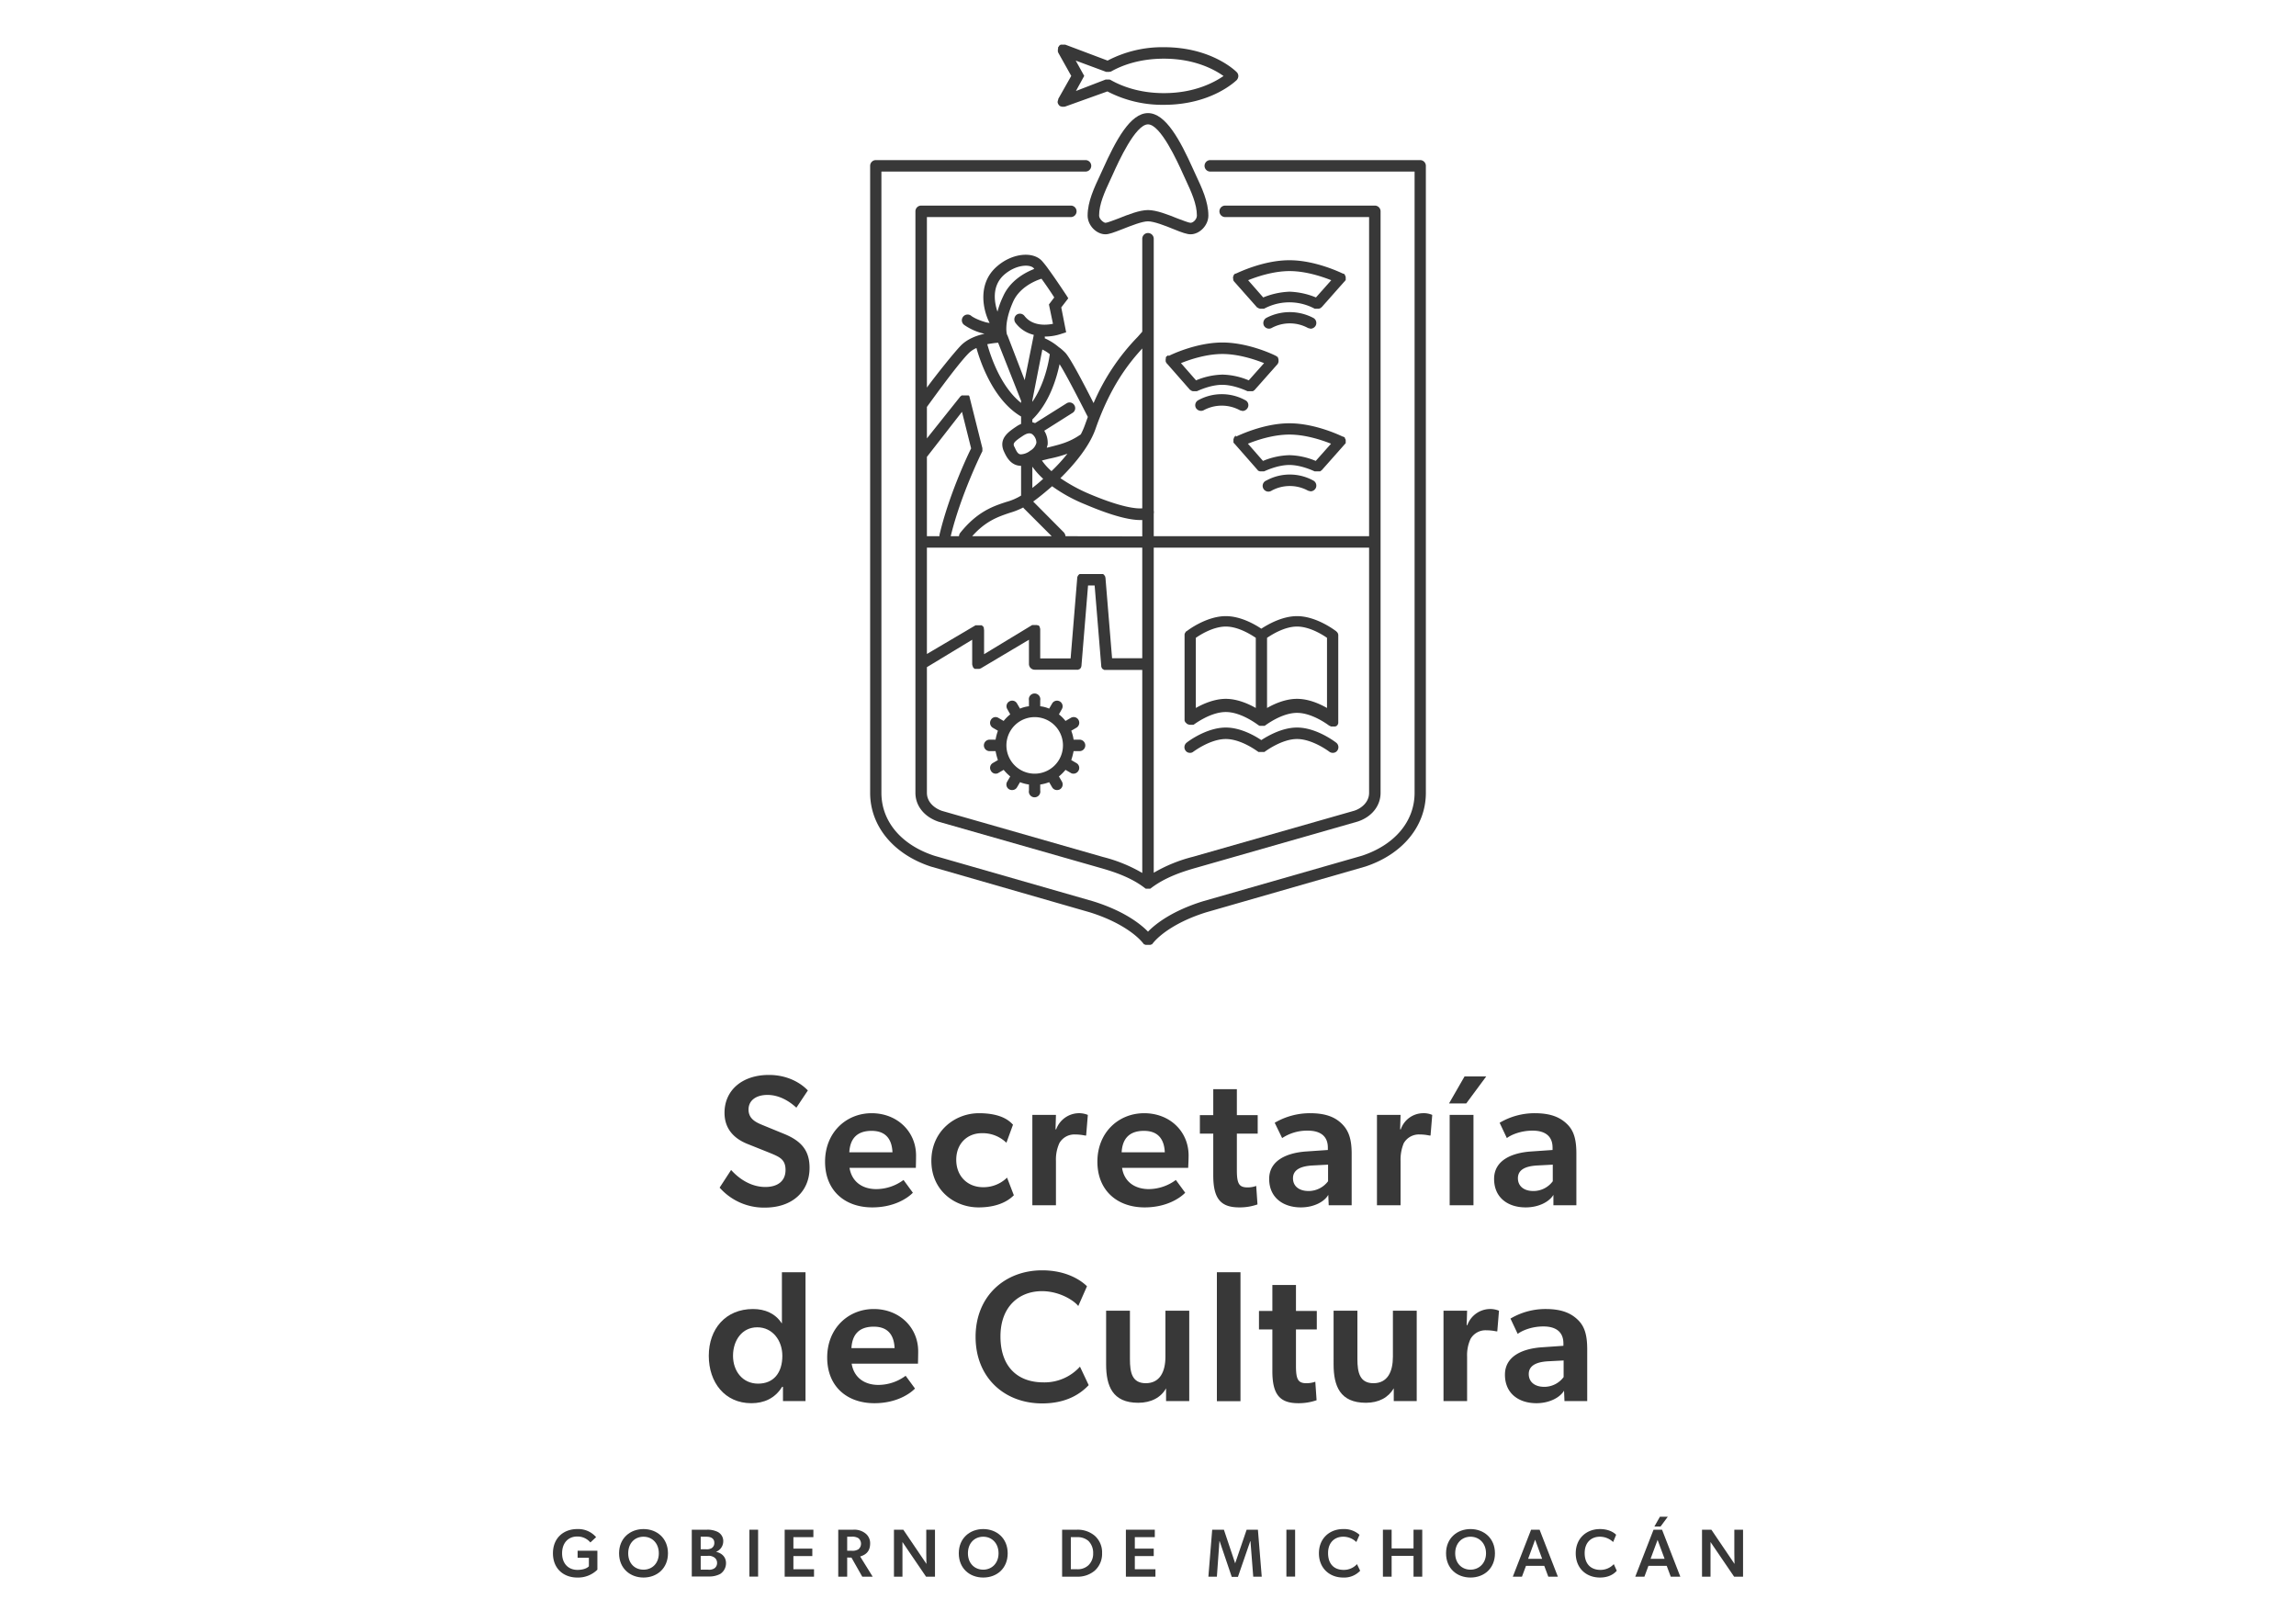 <svg id="Capa_1" data-name="Capa 1" xmlns="http://www.w3.org/2000/svg" viewBox="0 0 1080 762.9"><defs><style>.cls-1{fill:#383838;}.cls-2{fill:#95b5d8;}</style></defs><path class="cls-1" d="M581.5,205h-.3l-.2.2h-.1l-.2.3c-.1,0-.1.1-.2.2v.2c-.1.1-.1.1-.1.2a.4.4,0,0,0-.1.3.3.3,0,0,0-.1.2v1.6h.1l.3.5h.1l10.8,12.3h.1v.2l.4.3h.2l.4.2h2c.1,0,6.1-3,11.9-3s11.8,3,11.9,3h2.6c.1-.1.2-.1.2-.2l.3-.2h.1l10.9-12.3h0l.2-.2c0-.1.1-.1.1-.2h.1a.4.4,0,0,0,.1-.3v-1.3c0-.1,0-.2-.1-.2v-.3c-.1,0-.1-.1-.2-.2s0-.2-.1-.2v-.2l-.2-.3h-.2l-.2-.2h-.3c-.5-.2-12.7-6.3-25.2-6.3s-24.6,6.1-25.2,6.3h0m44.8,3.3-7.2,8.1a33.6,33.6,0,0,0-12.4-2.7,34.1,34.1,0,0,0-12.4,2.7l-7.1-8.1c4.2-1.7,11.9-4.3,19.5-4.3s15.3,2.6,19.6,4.3"/><path class="cls-1" d="M617.7,226a23,23,0,0,0-22,0,2.7,2.7,0,1,0,2.4,4.8,17.9,17.9,0,0,1,17.2,0l1.2.3a2.8,2.8,0,0,0,2.4-1.5,2.7,2.7,0,0,0-1.2-3.6"/><path class="cls-1" d="M580.1,131.1v.8h.1c0,.1.1.1.1.2l.2.3h0l10.9,12.3h.2l.4.3h.2l.4.2h2a25.1,25.1,0,0,1,23.8,0h2.1l.3-.2h.2a.2.2,0,0,0,.2-.2l.3-.2h.1l10.8-12.2h.1l.3-.5h.1a.4.4,0,0,0,.1-.3v-1.3c0-.1,0-.1-.1-.2v-.3c-.1,0-.1-.1-.2-.2s0-.2-.1-.2v-.2l-.2-.3h-.2l-.2-.2h-.3c-.5-.2-12.7-6.3-25.2-6.3s-24.6,6.1-25.2,6.3h-.3l-.2.2h-.1l-.2.3c-.1,0-.1.1-.2.2v.2a.3.3,0,0,0-.1.2.4.4,0,0,0-.1.3c0,.1-.1.1-.1.2v.8m46.2.7-7.2,8.1a35.8,35.8,0,0,0-12.4-2.7,36.4,36.4,0,0,0-12.4,2.7l-7.1-8.1c4.2-1.7,11.9-4.3,19.5-4.3s15.3,2.6,19.6,4.3"/><path class="cls-1" d="M598.1,154.3a17.9,17.9,0,0,1,17.2,0l1.2.3a2.8,2.8,0,0,0,2.4-1.5,2.7,2.7,0,0,0-1.2-3.6,23.8,23.8,0,0,0-22,0,2.8,2.8,0,0,0-1.2,3.6,2.7,2.7,0,0,0,3.6,1.2"/><path class="cls-1" d="M549.5,167.1l-.3.2-.2.2h-.1l-.3.2c0,.1,0,.2-.1.2s-.1.2-.1.3v.4c0,.1-.1.2-.1.3v1c0,.1.1.2.1.3a.4.4,0,0,0,.1.3h.1l.3.6h.1l10.8,12.3h.2a.8.8,0,0,0,.4.4h.2l.4.2h2c.1,0,6.1-3,11.9-3s11.8,3,11.9,3h2.6l.2-.2.3-.2h.1l10.9-12.3h0l.2-.2v-.2a.1.1,0,0,1,.1-.1h0a852588152060.2,852588152060.2,0,0,0,.2-.6v-1a.4.4,0,0,0-.1-.3v-.2c0-.1,0-.2-.1-.2a.4.4,0,0,0-.1-.3v-.2l-.2-.2h-.2l-.2-.2-.3-.2h0c-.5-.3-12.7-6.3-25.2-6.3s-24.7,6-25.2,6.3h0m44.8,3.4-7.2,8.1a33.6,33.6,0,0,0-12.4-2.7,34.1,34.1,0,0,0-12.4,2.7l-7.1-8.1c4.2-1.7,11.9-4.3,19.5-4.3s15.3,2.6,19.6,4.3"/><path class="cls-1" d="M585.7,188.2a23,23,0,0,0-22,0,2.7,2.7,0,0,0-1.2,3.6,2.8,2.8,0,0,0,3.6,1.2,17.9,17.9,0,0,1,17.2,0l1.2.3a2.8,2.8,0,0,0,2.4-1.5,2.6,2.6,0,0,0-1.2-3.6"/><path class="cls-1" d="M628.5,349.3c-.4-.3-9.2-7.1-18.4-7.1-7,0-13.7,3.9-16.8,5.9-3-2-9.7-5.9-16.7-5.9-9.2,0-18.1,6.8-18.4,7.1a2.7,2.7,0,0,0-.5,3.8,2.5,2.5,0,0,0,2.1,1,2.3,2.3,0,0,0,1.6-.6c.1,0,7.8-5.9,15.2-5.9s15,5.9,15.1,5.9l.2.2h2.9l.2-.2c.1,0,7.8-5.9,15.1-5.9s15.1,5.9,15.1,5.9a2.7,2.7,0,0,0,1.7.6,2.5,2.5,0,0,0,2.1-1,2.7,2.7,0,0,0-.5-3.8"/><path class="cls-1" d="M557.2,338.7v.2c0,.1.1.2.1.3a2458582741604.7,2458582741604.7,0,0,1,.2.4l.2.3h.1l.3.3c0,.1.1.1.1.2l.4.2h.1a2,2,0,0,0,1.1.3h1.6c.1,0,7.8-6,15.2-6s15,6,15.1,6a.1.1,0,0,0,.1.1l.3.2h.1l.3.2h2.4a.1.1,0,0,0,.1-.1c.1,0,7.7-6,15.1-6s15.1,6,15.1,6h.1l.3.2h.1l.4.2h2.1l.3-.2h.2l.2-.3h.1l.2-.3a393373238681.2,393373238681.2,0,0,1,.2-.4.4.4,0,0,1,.1-.3v-.5h0V298.6a.4.4,0,0,0-.1-.3v-.2a.4.4,0,0,1-.1-.3l-.2-.2c0-.1,0-.1-.1-.2l-.2-.2-.2-.2a.1.1,0,0,0-.1-.1c-.4-.3-9.2-7.1-18.4-7.1-7,0-13.7,3.9-16.8,5.9-3-2-9.7-5.9-16.7-5.9-9.2,0-18.1,6.8-18.4,7.1H558c0,.1-.1.1-.1.2a.2.2,0,0,0-.2.2c-.1.1-.1.1-.1.2l-.2.3a.1.1,0,0,1-.1.1.8.8,0,0,1-.1.4h0v.4h0v39.3h0v.3m67-38.3v33c-3.5-2-8.7-4.3-14.1-4.3s-10.6,2.3-14.1,4.3v-33c2.4-1.6,8.3-5.3,14.1-5.3s11.8,3.7,14.1,5.3m-33.5,0v33c-3.5-2-8.8-4.3-14.1-4.3s-10.6,2.3-14.1,4.3v-33c2.3-1.6,8.3-5.3,14.1-5.3s11.7,3.7,14.1,5.3"/><path class="cls-1" d="M561.3,79.7c-6.2-13.8-13-26.5-21.3-26.5s-15.1,12.7-21.3,26.5l-1.1,2.4c-2.9,6.2-6,12.7-6,19.3,0,4.6,4.1,8.8,8.4,8.8,1.6,0,3.8-.8,7.9-2.4s9.3-3.7,12.1-3.7,8.2,2.1,12.1,3.7,6.3,2.4,7.9,2.4c4.3,0,8.4-4.2,8.4-8.8,0-6.6-3.1-13.1-6-19.3ZM560,104.8c-.8,0-3.8-1.2-6-2-4.7-1.9-10.1-4-14-4s-9.3,2.1-14,4c-2.2.8-5.2,2-6,2s-3-1.7-3-3.4c0-5.4,2.6-11.1,5.4-17.1l1.1-2.4c2.6-5.8,10.6-23.4,16.5-23.4s13.9,17.6,16.5,23.4l1.1,2.4c2.8,6,5.4,11.7,5.4,17.1,0,1.7-1.7,3.4-3,3.4"/><path class="cls-1" d="M503.7,102.1a2.7,2.7,0,0,0,0-5.4H433.3a2.7,2.7,0,0,0-2.7,2.7V372.9c0,6.1,4.1,11.3,10.9,13.6l76,21.7c6.7,1.9,14.5,4.5,20.9,9.4l.4.3a.1.1,0,0,1,.1.1h2.2a.1.1,0,0,1,.1-.1l.4-.3c6.5-4.9,14.2-7.5,20.9-9.4l76.2-21.8c6.6-2.2,10.7-7.4,10.7-13.5V99.4a2.7,2.7,0,0,0-2.7-2.7H576.3a2.7,2.7,0,1,0,0,5.4H644V252.2H542.7V241.6a3.3,3.3,0,0,0,0-1.4V112.3a2.7,2.7,0,0,0-5.4,0V156l-2.1,2.4a102.4,102.4,0,0,0-20.8,31.2c-7.5-14.8-11.6-21.9-13.3-23.7a29.1,29.1,0,0,0-2.7-2.4h-.1a27,27,0,0,0-6.9-4.4h0a1.1,1.1,0,0,0,0-.8,24.2,24.2,0,0,0,7.9-1.3l2.2-.7-2.3-11.7,3.3-4.3-1-1.6c-.3-.4-4.8-7.3-8.4-12.2h0a42.2,42.2,0,0,0-3-3.8c-4.3-4.6-13.9-3.6-20.9,2.4-9.8,8.2-6.7,21.1-3.7,26.8a12.2,12.2,0,0,1-2.7-.6c-3.9-1.2-6-2.7-6-2.8a2.7,2.7,0,0,0-3.3,4.3,26.4,26.4,0,0,0,7.7,3.7l1.9.5c-3.8.8-8.2,2.5-11.2,5.6S440.6,176,436,182.3V102.1Zm-51.2,91.6,4.3,17.2c-2.1,4.2-10.5,22.3-14.8,40.3a3.8,3.8,0,0,0-.1,1H436V214.9Zm17-32.5,10.8,27.3v1c-9.5-7.5-14.3-21.8-15.9-27.6a43.3,43.3,0,0,1,5.1-.7m25.1,60.4a26.7,26.7,0,0,1-4.5-5l3.2-.8a62,62,0,0,0,8.8-2.4,80.7,80.7,0,0,1-7.5,8.2m-9-2.1a34.4,34.4,0,0,0,5.1,5.7c-1.6,1.5-3.3,2.9-5.1,4.3Zm-4.3-14.6c1.7-1.1,3.1-1.4,4.2-.7a5.1,5.1,0,0,1,2,4.1,6,6,0,0,1-2.9,3.7l-.4.3a7.7,7.7,0,0,1-3.9,1.4h-.1c-1.2,0-1.9-1-2.9-3.3l-.3-.5c-.5-1.4-.1-2.1,4.3-5m0,33.8.3.4,13.1,13.1H457.3c6.5-7.3,12.4-9.2,17.7-11a34.5,34.5,0,0,0,6.3-2.5m56,18.9v52H523.1L520,271.9v-.2a.3.3,0,0,1-.1-.2c0-.2,0-.3-.1-.4h0l-.2-.4h-.1l-.2-.4h-.1l-.3-.3H507.8l-.3.3h-.1l-.3.4h0l-.2.4a.1.1,0,0,1-.1.1.8.8,0,0,1-.1.4v.4l-3.1,37.7H489.3V295.7a.3.3,0,0,1-.1-.2.4.4,0,0,0-.1-.3V295c0-.1,0-.1-.1-.2h0c0-.1-.1-.2-.2-.3v-.2h-.2l-.2-.2h-.5c0-.1-.1-.1-.2-.1h-2.2l-22.6,13.7V296.2c0-.1-.1-.1-.1-.2v-.8c-.1,0-.1-.1-.2-.2v-.2h-.1c0-.1-.1-.2-.1-.3h-.2c-.1-.1-.1-.2-.2-.2l-.2-.2h-2.9L436,307.6v-50ZM443.1,381.4c-3.5-1.2-7.1-4.1-7.1-8.5V313.8l21.3-12.9v11.6c0,.1,0,.2.1.2v.3a.3.3,0,0,0,.1.2c0,.1.1.2.1.3v.2h0l.4.5a.1.1,0,0,1,.1.1l.4.3h2.2l.5-.2h.1L484,300.9v11.4a2.7,2.7,0,0,0,2.7,2.7h20.5l.3-.2h.2l.2-.2h.1l.2-.3h.1l.2-.3v-.2a.4.4,0,0,0,.1-.3c0-.1.1-.1.1-.2v-.2l3.1-37.7h3.1l3.1,37.7v.4a.4.4,0,0,1,.1.3c0,.1.1.1.1.2s.1.2.1.3a.1.1,0,0,1,.1.1c.1.1.2.2.2.3h.2c0,.1.1.1.2.2h.2c0,.1.1.1.2.2h17.9v95.5a70.7,70.7,0,0,0-18.4-7.5ZM644,257.6V372.9c0,4.4-3.6,7.3-6.9,8.4l-76,21.7a70.7,70.7,0,0,0-18.4,7.5V257.6Zm-142.8-5.4a3.3,3.3,0,0,0-.8-1.8L486,235.9c2.9-2.1,5.9-4.6,8.9-7.2a73.5,73.5,0,0,0,15.7,8.6c13.4,5.7,21.2,7.3,25.7,7.3h1v7.7Zm36.1-88.3v75.2c-2.5.2-9.3-.2-24.7-6.7a77.1,77.1,0,0,1-13.8-7.5c7.3-7.2,13.9-15.5,16.6-23.4,7.2-20.5,16-31.1,21.9-37.6m-25.6,32.2-1.3,3.6a35.7,35.7,0,0,1-2,4.6c-5.5,3.8-9.6,4.7-16,6.3.1-.5.3-1,.4-1.5a10.8,10.8,0,0,0-1.6-6.5l13.3-8.4a2.6,2.6,0,0,0,.8-3.7,2.6,2.6,0,0,0-3.6-.8L486.9,199l-1.3-.4v-1.3c8-7.8,11.4-19.3,12.8-26,1.7,2.6,5.3,9.1,13.3,24.8m-17.9-29.5c-.5,3.8-2.5,14.2-8.2,22.4v-.7l4.7-23.9a17.1,17.1,0,0,1,3.5,2.2m1.5-14.3c-3.3.7-9.7,1.1-13.4-3.7a2.7,2.7,0,0,0-3.8-.5,2.8,2.8,0,0,0-.4,3.8,15.1,15.1,0,0,0,8.6,5.6c-.1.1-.1.2-.1.4L482,178.8l-8.2-21.3h-.1s-1.8-5.2,2.9-15.7c3-6.6,10.1-9.7,13.3-10.7,2.1,2.9,4.5,6.4,6,8.8l-2.5,3.3ZM472.6,129c5.5-4.6,11.8-4.8,13.6-2.9l.3.4c-4.4,1.7-11.4,5.5-14.7,13a39.2,39.2,0,0,0-2.6,7.1c-1.4-4.1-3-12.2,3.4-17.6M436,191.4c.2-.2,14-19.6,19.6-25.2a11.5,11.5,0,0,1,3.7-2.5c2,7.1,8.1,24.6,21,32.2v3.5a11.9,11.9,0,0,0-2.2,1.2c-3.7,2.5-8.2,5.5-6.1,11.2l.4.9c1,2.1,3,6.3,7.8,6.4h.1v14a26.8,26.8,0,0,1-7,3c-6.1,2-13.6,4.5-21.6,14.5a2.7,2.7,0,0,0-.6,1.6h-3.9c4.7-19.5,14.7-39.6,14.8-39.8h0a.4.4,0,0,0,.1-.3v-1.3h0l-5.9-23.5h0c0-.1-.1-.2-.1-.3v-.4l-.2-.2v-.2c-.1-.1-.2-.1-.2-.2h-3.4c-.1.1-.1.2-.2.2s-.1.2-.2.2h-.1L436,206.2V191.4h0"/><path class="cls-1" d="M668,75.3H569.3a2.7,2.7,0,0,0,0,5.4h96.1V372.9c0,13.4-9.3,24.5-24.8,29.6l-74.7,21.4h0c-14.5,4.5-22.3,10.6-25.9,14.3-3.6-3.7-11.4-9.8-25.9-14.3h0l-74.6-21.4c-15.6-5.1-24.9-16.2-24.9-29.6V80.7h96a2.7,2.7,0,0,0,0-5.4H412a2.7,2.7,0,0,0-2.7,2.7V372.9c0,15.6,10.9,28.9,28.6,34.7l74.7,21.5c13.5,4.2,21.9,10.4,25.3,14.8h0l.3.3h.2l.4.2h2.4l.4-.2h.2l.3-.3h0c3.4-4.4,11.8-10.6,25.3-14.8l74.8-21.5c17.6-5.8,28.5-19.1,28.5-34.7V78a2.7,2.7,0,0,0-2.7-2.7"/><path class="cls-1" d="M497.8,46.8a.3.3,0,0,0-.1.2c0,.1-.1.2-.1.3v.2a.4.4,0,0,0-.1.3v.5c0,.1.1.1.1.2a.4.4,0,0,0,.1.3h0c0,.1,0,.1.1.2h0c.1.1.2.2.2.3a.1.1,0,0,0,.1.1l.3.4h.1l.3.2h.1l.6.2h1.3a.1.1,0,0,1,.1-.1h.2L520.9,43a55.9,55.9,0,0,0,26.6,6.3c22.4,0,33.7-11.2,34.2-11.6a3.1,3.1,0,0,0,.8-1.9,2.7,2.7,0,0,0-.8-1.9c-.5-.5-11.8-11.7-34.2-11.7A55.5,55.5,0,0,0,521,28.5L501.1,21h-2.2a.1.1,0,0,0-.1.1l-.3.2h-.2v.2l-.2.2a.3.3,0,0,1-.1.2l-.2.3h-.1V23a.3.3,0,0,1-.1.2v1.1c0,.1.1.1.1.2s.1.2.1.3h0l6.1,10.9-6.1,10.8v.2m77.8-11c-4.2,2.9-13.5,8.1-28.1,8.1-11.8,0-20.2-3.4-25.1-6.2h0l-.5-.2h-1.8l-14,5.4,3.9-7.1-4-7.2,14.3,5.3H522a.1.1,0,0,1,.1-.1h.4c4.9-2.8,13.2-6.1,25-6.1,14.6,0,23.9,5.2,28.1,8.2"/><path class="cls-1" d="M507.8,347.9H505a18.5,18.5,0,0,0-1.1-4.2l2.4-1.4a2.7,2.7,0,0,0,1-3.7,2.6,2.6,0,0,0-3.7-.9l-2.4,1.4a18.2,18.2,0,0,0-3.1-3.1l1.4-2.5a2.6,2.6,0,1,0-4.6-2.6l-1.4,2.4a14.4,14.4,0,0,0-4.2-1.1v-2.8a2.7,2.7,0,1,0-5.3,0v2.8a14.4,14.4,0,0,0-4.2,1.1l-1.4-2.4a2.6,2.6,0,0,0-3.6-1,2.6,2.6,0,0,0-1,3.6l1.4,2.5a18.2,18.2,0,0,0-3.1,3.1l-2.4-1.4a2.5,2.5,0,0,0-3.6.9,2.7,2.7,0,0,0,.9,3.7l2.4,1.4a25.8,25.8,0,0,0-1.1,4.2h-2.8a2.7,2.7,0,0,0,0,5.4h2.8a32.5,32.5,0,0,0,1.1,4.2l-2.4,1.4a2.6,2.6,0,0,0-.9,3.6,2.5,2.5,0,0,0,2.3,1.4,2.2,2.2,0,0,0,1.3-.4l2.4-1.4a22.7,22.7,0,0,0,3.1,3.1l-1.4,2.4a2.6,2.6,0,0,0,2.3,4,2.6,2.6,0,0,0,2.3-1.3l1.4-2.4A18.5,18.5,0,0,0,484,369v2.8a2.7,2.7,0,1,0,5.3,0V369a18.5,18.5,0,0,0,4.2-1.1l1.4,2.4a2.6,2.6,0,0,0,2.3,1.3,2.8,2.8,0,0,0,1.3-.3,2.7,2.7,0,0,0,1-3.7l-1.4-2.4a22.7,22.7,0,0,0,3.1-3.1l2.4,1.4a2.2,2.2,0,0,0,1.3.4,2.7,2.7,0,0,0,2.4-1.4,2.6,2.6,0,0,0-1-3.6l-2.4-1.4a32.5,32.5,0,0,0,1.1-4.2h2.8a2.7,2.7,0,0,0,0-5.4m-21.1,16a13.3,13.3,0,0,1,0-26.6,13.3,13.3,0,0,1,0,26.6"/><path class="cls-1" d="M380.8,549.3c0,11.2-8.2,18.7-21,18.7a27.8,27.8,0,0,1-21.3-9.4l5.4-8.3c4.7,5.2,10.4,8,16.1,8s9.5-2.7,9.5-8-3.2-6.3-8.3-8.4l-9.5-3.8c-6.6-2.6-10.9-7.3-10.9-14.7,0-10.5,8.2-17.8,20.9-17.8,8.5,0,14.8,3.6,18.3,7.3l-5.4,8.1c-3.8-3.5-8.5-6-13.6-6s-8.9,2.4-8.9,6.9,3.7,6.1,6.9,7.4l10,4.1c8.5,3.5,11.8,8.3,11.8,15.9"/><path class="cls-1" d="M412.2,559.3A21.7,21.7,0,0,0,425,555l4.4,6c-2.4,2.5-8.8,6.9-19.1,6.9-12.8,0-22.2-7.8-22.2-21.5s9.9-22.8,21.9-22.8,20.9,8.6,20.9,19.9c0,2.2-.1,5.8-.1,5.8H399.6c1.1,6.7,6.2,10,12.6,10M399.5,542h20.3c-.2-4.7-2-10.1-9.8-10.1s-10.2,4.7-10.5,10.1"/><path class="cls-1" d="M473.7,553.9l3.2,8.3c-.9.8-5.3,5.7-16.6,5.7s-22.2-8-22.2-21.9,11-22.4,22.4-22.4,14.9,4.3,16,5.4l-3.1,8.5a16,16,0,0,0-11.6-4.5c-6.6,0-12,4.7-12,12.5s5.4,12.9,12.6,12.9a15.8,15.8,0,0,0,11.3-4.5"/><path class="cls-1" d="M496.7,524.4l-.2,6.8h.3a11.5,11.5,0,0,1,10.4-7.6,10.9,10.9,0,0,1,4.5.8l-.8,9.7h-.5a23.4,23.4,0,0,0-4.7-.5,8.1,8.1,0,0,0-7.4,4.1,18.6,18.6,0,0,0-1.6,8.3v20.9H485.6V524.4Z"/><path class="cls-1" d="M540.4,559.3a21.7,21.7,0,0,0,12.7-4.3l4.4,6c-2.4,2.5-8.8,6.9-19.1,6.9-12.7,0-22.2-7.8-22.2-21.5s9.9-22.8,22-22.8,20.9,8.6,20.9,19.9c0,2.2-.2,5.8-.2,5.8H527.8c1,6.7,6.2,10,12.6,10M527.6,542h20.3c-.2-4.7-2-10.1-9.8-10.1s-10.2,4.7-10.5,10.1"/><path class="cls-1" d="M586.9,558.5a11.5,11.5,0,0,0,4-.7l.6,8.7a25,25,0,0,1-8.6,1.4c-8.6,0-12.2-4-12.2-15V533.2h-6.3v-8.7h6.3V512.3h11.1v12.2h9.8v8.7h-9.8v17.2c0,6.5,1.1,8.1,5.1,8.1"/><path class="cls-1" d="M611.9,567.9c-8.2,0-14.9-4.5-14.9-13.4s8.7-12.3,17.4-12.9l10.2-.7v-1.1c0-5.5-3.6-8-9.5-8a21.3,21.3,0,0,0-12,3.5l-3.5-7.2a32.7,32.7,0,0,1,16.6-4.5c7.5,0,11.8,1.9,14.9,4.9s4.7,6.9,4.7,14.1v24.3H625l-.2-4.9c-1.7,3.1-6.6,5.9-12.9,5.9m-3.7-13.7c0,3.6,2.7,6,7.4,6a11.5,11.5,0,0,0,9.1-4.6v-7.8l-7.6.4c-6,.4-8.9,2.4-8.9,6"/><path class="cls-1" d="M658.8,524.4l-.2,6.8h.3a11.2,11.2,0,0,1,10.4-7.6,10.1,10.1,0,0,1,4.4.8l-.8,9.7h-.5a21.6,21.6,0,0,0-4.6-.5,8.2,8.2,0,0,0-7.5,4.1,20.2,20.2,0,0,0-1.5,8.3v20.9H647.7V524.4Z"/><path class="cls-1" d="M699.1,506.3,689.7,519h-8.1l7.3-12.7Zm-6,60.6H681.9V524.4h11.2Z"/><path class="cls-1" d="M717.6,567.9c-8.2,0-14.8-4.5-14.8-13.4s8.6-12.3,17.4-12.9l10.1-.7v-1.1c0-5.5-3.6-8-9.4-8s-10.3,2.1-12.1,3.5l-3.4-7.2a32.3,32.3,0,0,1,16.5-4.5c7.5,0,11.8,1.9,15,4.9s4.6,6.9,4.6,14.1v24.3H730.7V562c-1.8,3.1-6.7,5.9-13,5.9M714,554.2c0,3.6,2.7,6,7.3,6a11.3,11.3,0,0,0,9.1-4.6v-7.8l-7.6.4c-6,.4-8.8,2.4-8.8,6"/><path class="cls-1" d="M367.9,652.3c-3.4,5.5-8.6,7.7-14.5,7.7-12.4,0-20-9.7-20-22.3s7.9-22,20.8-22c5.7,0,10.5,2.1,13.5,6.7h.1v-24h11.1V659H368.3v-6.7Zm.1-14.6c0-7.2-4.6-13.4-11.8-13.4s-11.4,6.2-11.4,13.4,4.5,13.1,11.8,13.1,11.4-5.1,11.4-13.1"/><path class="cls-1" d="M413.2,651.4a21.7,21.7,0,0,0,12.8-4.3l4.4,6c-2.4,2.5-8.8,6.9-19.1,6.9-12.8,0-22.2-7.8-22.2-21.5s9.9-22.8,21.9-22.8,20.9,8.6,20.9,19.9c0,2.2-.1,5.8-.1,5.8H400.6c1.1,6.7,6.2,10,12.6,10m-12.7-17.3h20.3c-.2-4.7-2-10.1-9.8-10.1s-10.2,4.7-10.5,10.1"/><path class="cls-1" d="M490.2,660.1c-17.7,0-31.3-12.1-31.3-31.3s13.8-31.3,31.3-31.3c11.8,0,18.6,5,21.1,7.5l-4.1,9.3c-1.7-2.3-8.5-7-17.1-7-10.5,0-19.5,7-19.5,21.3s8.1,21.6,20.2,21.6a22.4,22.4,0,0,0,17.2-7.4l4.1,8.7c-3.5,3.7-10,8.6-21.9,8.6"/><path class="cls-1" d="M538.9,650.6c6.7,0,9.3-5.4,9.3-12.5V616.5h11.2V659H548.5v-6c-2.4,4.3-7,6.8-13.1,6.8-12.1,0-15.1-7.9-15.1-18.1V616.5h11.2v22.7c0,6.4,1,11.4,7.5,11.4"/><rect class="cls-1" x="572.4" y="598.4" width="11.1" height="60.65"/><path class="cls-1" d="M614.6,650.6a12.5,12.5,0,0,0,4.1-.7l.6,8.7a25.6,25.6,0,0,1-8.6,1.4c-8.6,0-12.2-4-12.2-15V625.3h-6.3v-8.7h6.3V604.4h11.1v12.2h9.8v8.7h-9.8v17.2c0,6.5,1.1,8.1,5,8.1"/><path class="cls-1" d="M646,650.6c6.7,0,9.2-5.4,9.2-12.5V616.5h11.2V659H655.6v-6c-2.5,4.3-7,6.8-13.1,6.8-12.2,0-15.2-7.9-15.2-18.1V616.5h11.2v22.7c0,6.4,1.1,11.4,7.6,11.4"/><path class="cls-1" d="M690.1,616.5l-.2,6.8h.3a11.5,11.5,0,0,1,10.4-7.6,10.9,10.9,0,0,1,4.5.8l-.8,9.7h-.5a23.4,23.4,0,0,0-4.7-.5,8.1,8.1,0,0,0-7.4,4.1,18.3,18.3,0,0,0-1.6,8.3V659H679V616.5Z"/><path class="cls-1" d="M722.7,660c-8.2,0-14.8-4.5-14.8-13.4s8.6-12.3,17.4-12.9l10.1-.7v-1.1c0-5.5-3.6-8-9.4-8s-10.3,2.1-12.1,3.5l-3.4-7.2a32.3,32.3,0,0,1,16.5-4.5c7.5,0,11.8,1.9,15,4.9s4.6,6.9,4.6,14.1V659H735.9l-.2-4.9c-1.8,3.1-6.7,5.9-13,5.9m-3.6-13.7c0,3.6,2.7,6,7.3,6a11.3,11.3,0,0,0,9.1-4.6v-7.8l-7.6.4c-5.9.4-8.8,2.4-8.8,6"/><path class="cls-1" d="M271.7,729.4H281v8.9a12.9,12.9,0,0,1-9.5,3.7c-6.2,0-11.4-4-11.4-11.4s5.2-11.4,11.4-11.4a11.1,11.1,0,0,1,8.9,3.8l-2.7,2.5a7.9,7.9,0,0,0-6.2-2.8c-4.1,0-7.1,2.9-7.1,7.9s3.1,7.8,7.2,7.8,5.4-1.7,5.4-1.7v-4h-5.3Z"/><path class="cls-1" d="M291.2,730.6c0-7.1,5.2-11.4,11.5-11.4s11.5,4.3,11.5,11.4S309,742,302.7,742s-11.5-4.3-11.5-11.4m11.5-7.8c-4.1,0-7.2,3-7.2,7.8s3.1,7.7,7.2,7.7,7.2-3,7.2-7.7-3.1-7.8-7.2-7.8"/><path class="cls-1" d="M332.5,719.5a10.8,10.8,0,0,1,4.8.9,4.8,4.8,0,0,1,2.9,4.7,5.3,5.3,0,0,1-3.4,4.8h0c2.8.6,4.7,2.5,4.7,5.3a6,6,0,0,1-2.7,5.1,10.8,10.8,0,0,1-5.4,1.2h-8V719.5Zm2.2,8.7a2.8,2.8,0,0,0,1.3-2.6c0-1.9-1.5-2.8-3.7-2.8h-2.7v5.9h2.5a4.6,4.6,0,0,0,2.6-.5m1.3,9.5a3,3,0,0,0,1.3-2.6,3,3,0,0,0-1.4-2.6,4.6,4.6,0,0,0-3-.7h-3.3v6.5h3.5a4.6,4.6,0,0,0,2.9-.6"/><rect class="cls-1" x="352.5" y="719.5" width="4.1" height="22.06"/><polygon class="cls-1" points="382.6 719.5 382.6 723 373.2 723 373.2 728.4 382.1 728.4 382.1 731.9 373.2 731.9 373.2 738.1 382.9 738.1 382.9 741.6 369.1 741.6 369.1 719.5 382.6 719.5"/><path class="cls-1" d="M398.5,732.6v9h-4.2V719.5h7.1a8.4,8.4,0,0,1,5.5,1.6,5.8,5.8,0,0,1,2.4,4.8c0,3.9-2.1,5.4-4.7,6.2l5.9,9.5h-4.9l-5.1-9Zm5.3-3.9a3.4,3.4,0,0,0,0-5.2,5.3,5.3,0,0,0-3.2-.7h-2.1v6.6h2.1a5.3,5.3,0,0,0,3.2-.7"/><path class="cls-1" d="M424.5,730.7v10.9h-4V719.5h4.4l10.9,16.1s-.1-2.6-.1-5.2V719.5h4.1v22.1h-4.2l-11.1-16.3v5.4"/><path class="cls-1" d="M451,730.6c0-7.1,5.2-11.4,11.5-11.4s11.5,4.3,11.5,11.4S468.9,742,462.5,742,451,737.7,451,730.6m11.5-7.8c-4.1,0-7.2,3-7.2,7.8s3.2,7.7,7.2,7.7,7.2-3,7.2-7.7-3.1-7.8-7.2-7.8"/><path class="cls-1" d="M506.6,719.5a12.4,12.4,0,0,1,8.3,2.8,10.4,10.4,0,0,1,3.5,8.2,10.6,10.6,0,0,1-3.5,8.3,12.4,12.4,0,0,1-8.3,2.8h-7V719.5Zm5.4,16.7a7.5,7.5,0,0,0,2.2-5.6,7.9,7.9,0,0,0-2.2-5.8,7.7,7.7,0,0,0-5.2-1.8h-3.1v15.1h3.1a7.3,7.3,0,0,0,5.2-1.9"/><polygon class="cls-1" points="543.2 719.5 543.2 723 533.8 723 533.8 728.4 542.7 728.4 542.7 731.9 533.8 731.9 533.8 738.1 543.5 738.1 543.5 741.6 529.6 741.6 529.6 719.5 543.2 719.5"/><polygon class="cls-1" points="588.1 724.9 582.3 741.7 579.4 741.7 573.7 724.9 573.6 724.9 572.4 741.6 568.4 741.6 570.2 719.5 575.7 719.5 581 735.3 581 735.3 586.4 719.5 591.7 719.5 593.5 741.6 589.5 741.6 588.2 724.9 588.1 724.9"/><rect class="cls-1" x="605.1" y="719.5" width="4.1" height="22.06"/><path class="cls-1" d="M631.8,742c-6.4,0-11.4-4.4-11.4-11.4s5-11.4,11.4-11.4a10.9,10.9,0,0,1,7.7,2.7l-1.5,3.4a8.8,8.8,0,0,0-6.2-2.5c-3.8,0-7.1,2.5-7.1,7.7s2.9,7.9,7.3,7.9a8.3,8.3,0,0,0,6.3-2.7l1.5,3.1a10.3,10.3,0,0,1-8,3.2"/><polygon class="cls-1" points="654.6 731.8 654.6 741.6 650.5 741.6 650.5 719.5 654.6 719.5 654.6 728.3 664.9 728.3 664.9 719.5 669 719.5 669 741.6 664.9 741.6 664.9 731.8 654.6 731.8"/><path class="cls-1" d="M680.2,730.6c0-7.1,5.2-11.4,11.5-11.4s11.5,4.3,11.5,11.4S698.1,742,691.7,742s-11.5-4.3-11.5-11.4m11.5-7.8c-4,0-7.2,3-7.2,7.8s3.2,7.7,7.2,7.7,7.3-3,7.3-7.7-3.2-7.8-7.3-7.8"/><path class="cls-1" d="M717.8,736.5l-1.9,5.1h-4.3l8.6-22.1h4l8.6,22.1h-4.5l-1.9-5.1Zm7.6-3.3-3.3-9-3.3,9Z"/><path class="cls-1" d="M752.6,742c-6.5,0-11.4-4.4-11.4-11.4s5-11.4,11.4-11.4c4.3,0,6.8,1.8,7.6,2.7l-1.4,3.4a9.1,9.1,0,0,0-6.3-2.5c-3.8,0-7.1,2.5-7.1,7.7s3,7.9,7.4,7.9a8.5,8.5,0,0,0,6.3-2.7l1.4,3.1c-1.2,1.4-3.6,3.2-7.9,3.2"/><path class="cls-1" d="M775.4,736.5l-1.9,5.1h-4.3l8.6-22.1h4l8.6,22.1h-4.5l-1.9-5.1Zm7.6-3.3-3.3-8.9-3.3,8.9Zm1.5-19.8-3.4,4.6h-2.9l2.6-4.6Z"/><path class="cls-1" d="M804.6,730.7v10.9h-4V719.5H805l10.9,16.1s-.1-2.6-.1-5.2V719.5h4.1v22.1h-4.2l-11.1-16.3v5.4"/><polygon class="cls-2" points="-76 843 -76 -72.2 122.4 -72.2 122.4 -79.2 -83 -79.2 -83 850 297 850 297 843 -76 843"/><polygon class="cls-2" points="1163 -79.2 951.6 -79.2 951.6 -72.2 1156 -72.2 1156 843 780.3 843 780.3 850 1163 850 1163 -79.2"/></svg>